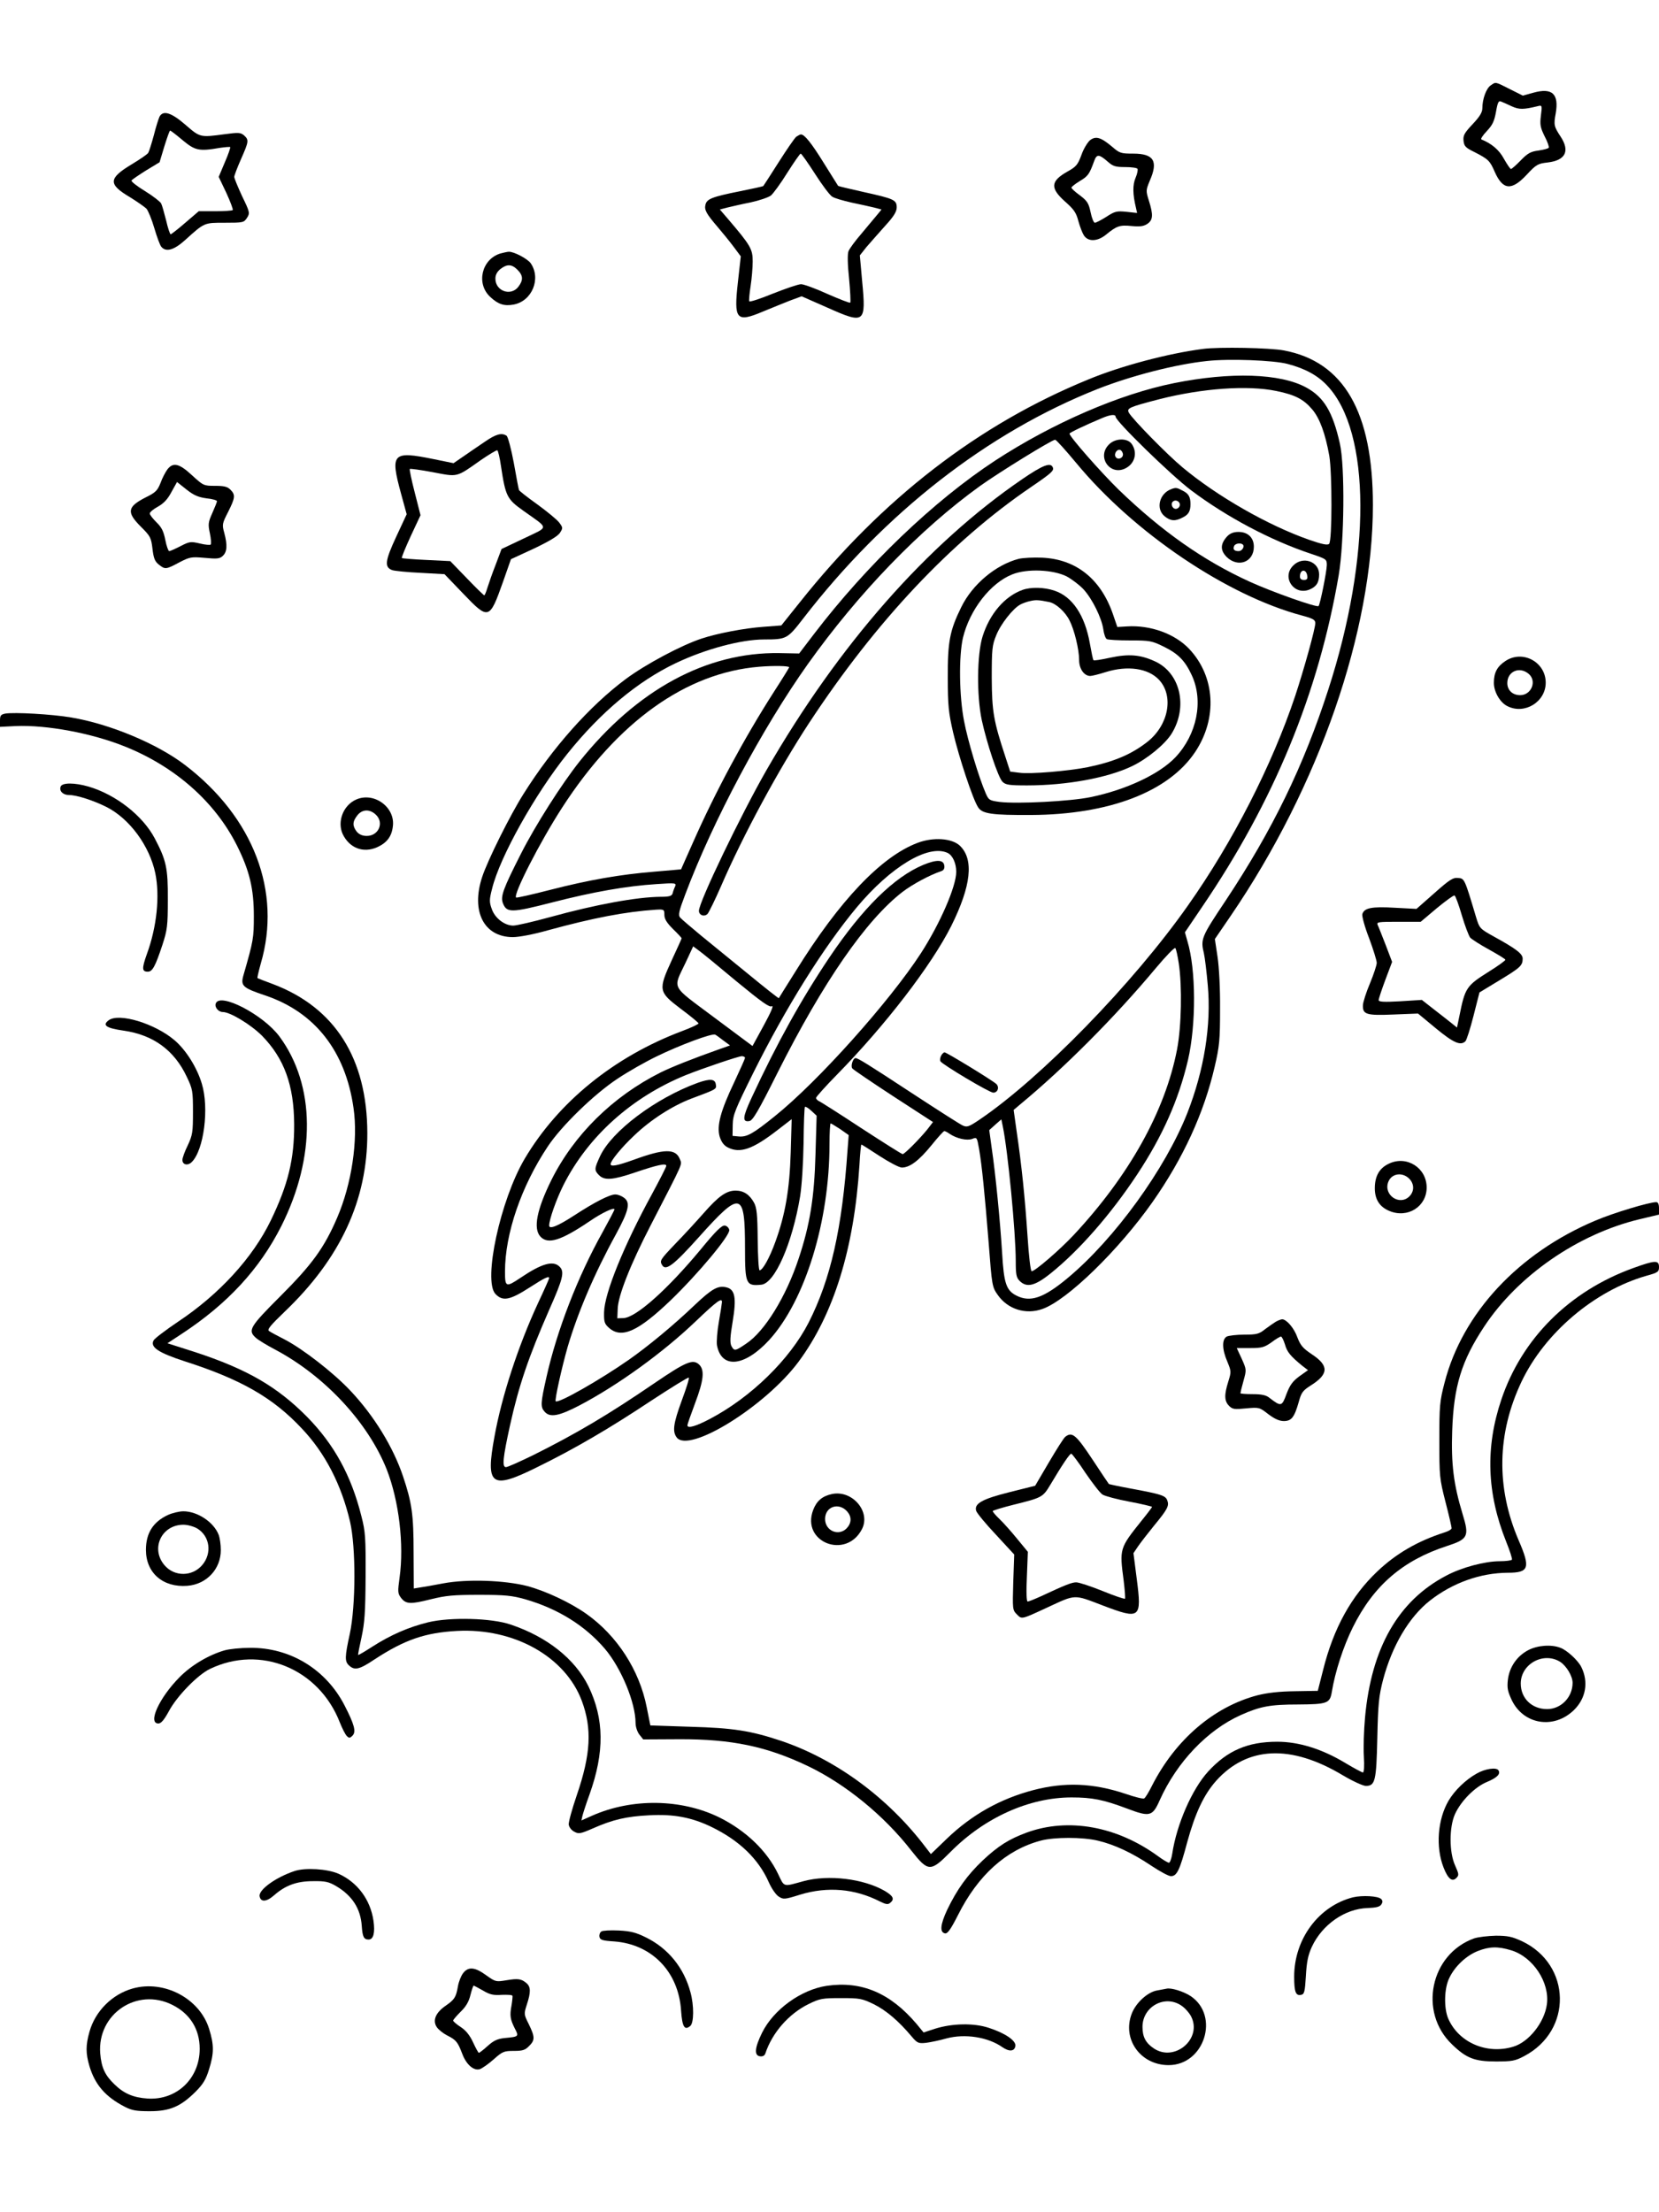<?xml version="1.0" standalone="no"?>
<!DOCTYPE svg PUBLIC "-//W3C//DTD SVG 20010904//EN"
 "http://www.w3.org/TR/2001/REC-SVG-20010904/DTD/svg10.dtd">
<svg version="1.0" xmlns="http://www.w3.org/2000/svg"
 width="864pt" height="1152pt" viewBox="0 0 864 1152"
 preserveAspectRatio="xMidYMid meet">

<g transform="translate(0,1152) scale(0.1,-0.1)"
fill="#000000" stroke="none">
<path d="M7763 11075 c-23 -16 -43 -71 -43 -119 0 -21 -14 -44 -51 -83 -42
-45 -50 -58 -47 -86 3 -28 10 -36 57 -59 72 -37 80 -44 106 -104 42 -94 87
-98 165 -15 51 55 59 59 111 65 92 11 116 59 67 134 -35 53 -37 62 -26 121 18
102 -18 136 -117 108 l-54 -15 -68 34 c-79 40 -72 38 -100 19z m111 -109 c38
-17 60 -17 134 1 23 6 24 5 17 -49 -6 -47 -3 -62 19 -107 15 -28 24 -55 22
-60 -3 -5 -27 -11 -54 -15 -40 -5 -56 -14 -92 -51 -24 -25 -47 -45 -51 -45 -4
0 -20 24 -36 52 -25 47 -64 80 -118 102 -5 2 7 21 28 43 30 32 39 51 48 100 9
52 14 60 27 54 10 -4 35 -15 56 -25z"/>
<path d="M831 10913 c-5 -10 -19 -54 -30 -98 -12 -44 -25 -85 -29 -91 -4 -7
-42 -33 -85 -59 -123 -74 -125 -104 -10 -172 37 -23 76 -50 86 -60 9 -11 28
-57 41 -102 13 -44 29 -88 36 -96 24 -29 65 -18 122 33 104 94 100 92 209 92
95 0 99 1 115 25 16 25 16 29 -25 113 -22 48 -41 93 -41 101 0 7 16 49 35 92
41 93 42 100 16 124 -18 15 -28 16 -102 6 -127 -17 -127 -17 -203 49 -74 64
-116 77 -135 43z m120 -123 c65 -54 85 -59 194 -40 28 4 52 6 54 4 2 -2 -10
-38 -28 -79 l-32 -76 40 -84 c21 -46 36 -86 33 -89 -3 -3 -44 -6 -91 -6 l-86
0 -70 -60 c-38 -33 -73 -60 -76 -60 -4 0 -15 33 -24 73 -10 39 -21 79 -26 88
-5 9 -42 38 -84 64 -41 25 -73 50 -70 55 3 5 37 28 75 52 l71 43 25 83 c14 45
27 82 30 82 3 0 32 -22 65 -50z"/>
<path d="M4147 10808 c-9 -7 -50 -67 -92 -133 -42 -66 -78 -122 -80 -124 -3
-2 -57 -14 -122 -27 -145 -29 -172 -40 -179 -70 -7 -27 5 -48 66 -119 23 -27
59 -71 80 -99 l38 -51 -15 -134 c-22 -196 -9 -212 129 -154 46 19 110 45 143
58 l60 22 134 -59 c195 -87 202 -82 181 138 l-12 134 34 43 c20 23 63 72 97
110 46 50 61 75 61 97 0 39 -14 45 -172 80 -71 16 -131 30 -133 32 -1 2 -35
55 -74 118 -65 105 -101 150 -120 150 -4 0 -15 -6 -24 -12z m98 -194 c37 -58
77 -111 89 -118 11 -8 57 -21 101 -31 44 -9 97 -21 118 -26 l38 -10 -23 -28
c-13 -15 -49 -59 -81 -97 -33 -38 -63 -79 -68 -92 -6 -14 -5 -69 3 -143 6 -65
9 -121 6 -125 -3 -3 -56 18 -118 45 -61 28 -124 51 -138 51 -15 0 -81 -23
-147 -49 -66 -27 -121 -45 -123 -40 -2 5 1 40 7 78 6 39 11 97 11 130 0 64
-11 83 -128 220 l-43 50 38 10 c21 5 76 18 122 27 46 10 93 26 106 36 12 10
51 63 85 118 35 55 66 100 70 100 4 0 37 -47 75 -106z"/>
<path d="M5677 10790 c-13 -11 -34 -45 -45 -77 -19 -51 -27 -61 -72 -86 -89
-50 -92 -86 -14 -156 47 -41 59 -59 70 -102 8 -29 21 -63 29 -75 22 -34 71
-32 115 4 56 46 72 51 133 45 43 -4 62 -2 82 11 30 20 32 47 8 122 -16 51 -15
54 5 103 45 102 21 141 -86 141 -64 0 -71 2 -109 35 -59 50 -86 58 -116 35z
m90 -110 c29 -26 41 -30 93 -30 32 0 61 -4 64 -9 3 -5 -1 -26 -10 -47 -16 -37
-15 -86 2 -156 l6 -27 -55 6 c-51 5 -61 3 -105 -26 -27 -17 -54 -31 -60 -31
-6 0 -16 24 -22 54 -10 47 -17 59 -55 88 -25 18 -45 36 -45 41 0 4 20 20 45
35 42 25 49 36 74 105 13 35 25 34 68 -3z"/>
<path d="M2606 10200 c-98 -30 -128 -158 -52 -227 41 -38 72 -48 121 -39 96
18 144 135 89 215 -17 24 -88 61 -114 60 -8 0 -28 -5 -44 -9z m89 -85 c30 -30
31 -54 4 -89 -39 -50 -119 -22 -119 43 0 20 9 36 26 50 35 27 59 26 89 -4z"/>
<path d="M6265 9703 c-179 -23 -426 -88 -597 -159 -572 -234 -1073 -620 -1503
-1161 l-96 -120 -92 -7 c-99 -7 -241 -34 -322 -61 -105 -34 -294 -135 -396
-211 -188 -140 -381 -357 -533 -599 -69 -109 -187 -346 -215 -432 -59 -179 9
-312 159 -313 33 0 108 14 185 36 235 64 399 96 563 107 40 2 42 1 42 -27 0
-21 12 -41 45 -74 25 -24 45 -46 45 -48 0 -2 -23 -53 -51 -113 -72 -157 -70
-166 46 -254 50 -37 91 -71 93 -76 1 -4 -37 -22 -85 -40 -354 -133 -646 -370
-821 -666 -126 -214 -217 -633 -152 -703 38 -40 75 -33 179 34 79 51 101 61
101 48 0 -3 -26 -62 -59 -132 -103 -223 -188 -483 -226 -694 -47 -255 -17
-277 221 -159 196 96 379 203 597 348 104 68 191 122 194 119 4 -3 -13 -56
-36 -118 -44 -120 -50 -162 -27 -193 63 -86 463 162 635 394 183 247 289 588
317 1024 3 59 8 107 10 107 2 0 45 -27 95 -60 51 -33 102 -60 116 -60 41 0 89
36 154 116 33 41 63 74 67 74 4 0 16 -6 27 -14 37 -25 90 -37 118 -27 25 10
25 9 36 -52 15 -88 29 -229 50 -490 17 -222 18 -229 47 -270 52 -75 147 -105
234 -73 129 46 396 306 572 556 160 228 268 463 324 705 25 107 28 140 28 300
1 106 -5 218 -13 272 l-14 93 82 120 c460 674 741 1484 741 2140 0 484 -151
746 -463 805 -73 14 -338 19 -422 8z m440 -78 c92 -24 158 -60 208 -114 227
-242 229 -890 5 -1581 -129 -399 -290 -731 -535 -1100 -127 -190 -131 -200
-113 -275 5 -22 14 -96 20 -165 19 -209 -19 -442 -106 -665 -115 -292 -378
-655 -622 -859 -127 -106 -197 -130 -270 -92 -52 27 -64 65 -73 221 -10 163
-34 410 -54 545 l-13 95 31 28 32 28 7 -34 c27 -128 68 -557 68 -704 0 -70 3
-86 20 -103 37 -37 80 -27 163 40 147 118 312 306 450 515 132 200 215 387
264 595 43 186 42 471 -3 619 l-13 46 88 130 c376 552 608 1116 713 1730 29
173 33 565 6 685 -37 165 -83 242 -175 292 -135 74 -394 82 -688 23 -284 -57
-632 -208 -930 -402 -321 -210 -672 -546 -946 -905 l-77 -101 -103 2 c-380 6
-743 -191 -1042 -566 -92 -116 -228 -329 -304 -479 -93 -183 -107 -222 -94
-257 20 -51 43 -51 254 3 217 56 390 86 545 96 101 7 105 6 98 -12 -5 -10 -11
-27 -13 -36 -4 -14 -17 -18 -62 -18 -124 -1 -338 -40 -577 -106 -88 -24 -174
-44 -191 -44 -45 0 -96 39 -112 87 -13 36 -13 48 2 106 40 164 224 493 392
702 173 216 367 378 565 472 153 73 340 123 459 123 118 0 122 3 204 109 426
552 961 969 1535 1196 173 68 405 128 567 145 116 13 348 4 420 -15z m-58
-141 c98 -20 142 -43 187 -96 39 -46 68 -125 89 -242 15 -91 15 -442 -1 -458
-8 -8 -35 -3 -104 21 -214 75 -478 226 -658 376 -81 67 -263 253 -281 286 -12
23 0 29 158 70 224 57 460 74 610 43z m-837 -134 c0 -23 288 -304 393 -383
186 -140 417 -262 625 -331 80 -27 82 -28 82 -59 -1 -36 -35 -205 -43 -213 -9
-9 -243 74 -359 127 -241 110 -457 262 -682 479 -92 90 -256 276 -256 292 0 5
84 45 170 81 42 18 70 21 70 7z m-205 -241 c299 -362 785 -691 1178 -795 56
-15 67 -22 67 -39 0 -29 -60 -244 -105 -380 -121 -361 -325 -760 -558 -1090
-286 -407 -765 -898 -1085 -1115 -56 -38 -66 -41 -88 -31 -14 6 -134 83 -267
170 -230 151 -279 181 -291 181 -14 0 -27 -42 -17 -54 6 -7 103 -73 215 -146
l205 -133 -30 -39 c-40 -49 -118 -128 -128 -128 -5 0 -101 61 -215 135 -114
75 -213 138 -221 141 -8 4 -15 11 -15 17 0 5 49 60 109 121 252 257 492 569
595 774 104 209 119 347 45 418 -41 39 -138 46 -220 15 -189 -71 -407 -300
-635 -668 -48 -76 -87 -139 -88 -141 -2 -1 -72 54 -157 124 -85 69 -197 161
-249 203 -52 43 -101 85 -108 93 -11 13 -6 34 27 121 144 383 401 865 639
1200 264 370 583 701 897 927 95 68 373 240 390 240 6 0 55 -55 110 -121z
m-1495 -1064 c0 -2 -35 -59 -79 -127 -157 -245 -306 -523 -421 -783 -34 -77
-63 -141 -63 -142 -1 0 -63 -6 -137 -12 -183 -15 -342 -43 -545 -95 -93 -24
-173 -42 -177 -40 -18 12 124 290 240 469 289 447 645 702 1026 733 73 6 156
5 156 -3z m824 -966 c27 -12 46 -54 46 -99 0 -76 -84 -269 -184 -424 -163
-251 -534 -666 -759 -847 -115 -93 -147 -111 -190 -107 l-32 3 1 58 c1 52 12
78 107 270 170 341 365 653 538 861 178 213 373 330 473 285z m-1100 -668
c135 -111 173 -138 186 -131 11 6 -6 -33 -42 -99 l-59 -108 -200 149 c-230
172 -215 144 -148 286 l39 84 27 -20 c16 -11 104 -83 197 -161z m2305 92 c18
-119 14 -328 -9 -448 -62 -321 -249 -656 -538 -966 -73 -78 -202 -189 -219
-189 -6 0 -15 80 -22 187 -13 194 -30 363 -57 546 l-15 107 33 28 c231 191
494 455 707 710 52 62 97 109 102 105 4 -4 12 -40 18 -80z m-2371 -402 l34
-25 -54 -19 c-144 -51 -249 -93 -308 -122 -249 -125 -451 -324 -569 -561 -75
-152 -95 -251 -57 -293 39 -43 107 -22 259 81 63 43 127 73 127 60 0 -4 -28
-57 -61 -117 -130 -232 -239 -514 -293 -756 -31 -137 -32 -156 -9 -181 28 -31
74 -22 180 33 202 106 438 277 608 440 107 102 135 123 135 99 0 -5 -7 -51
-16 -102 -9 -50 -13 -106 -10 -124 24 -124 144 -111 272 28 187 205 314 618
314 1020 0 60 3 108 6 108 3 0 25 -14 50 -30 l44 -31 -6 -77 c-28 -410 -88
-674 -203 -900 -98 -191 -299 -388 -514 -501 -74 -39 -117 -51 -117 -33 0 5
18 56 40 115 45 119 51 174 20 202 -32 29 -69 13 -232 -98 -240 -164 -404
-261 -630 -374 -70 -34 -134 -63 -143 -63 -21 0 -16 48 21 217 46 208 96 355
205 604 72 162 80 197 53 223 -33 33 -92 17 -203 -58 -76 -51 -81 -49 -81 32
0 198 85 445 223 652 71 107 241 272 362 352 55 37 147 89 205 117 121 59 290
122 305 113 6 -3 25 -17 43 -31z m112 -90 c0 -4 -25 -60 -55 -124 -73 -153
-93 -230 -77 -286 9 -28 22 -46 42 -56 64 -33 130 -10 259 90 l74 57 -5 -174
c-6 -192 -28 -322 -80 -465 -30 -83 -66 -148 -82 -148 -5 0 -9 72 -10 160 -1
131 -5 166 -19 192 -23 42 -54 63 -96 63 -48 0 -89 -29 -167 -118 -37 -42
-103 -114 -146 -158 -80 -84 -84 -89 -69 -113 19 -30 60 1 190 146 220 246
241 241 241 -59 0 -185 5 -196 85 -188 70 7 161 214 202 460 9 57 16 168 18
278 1 100 4 185 7 188 3 3 18 -6 33 -20 l28 -26 -6 -202 c-6 -223 -29 -367
-88 -543 -65 -197 -177 -379 -273 -442 -57 -39 -62 -40 -77 -12 -8 17 -7 46 7
129 20 121 12 165 -32 176 -44 11 -75 -6 -164 -90 -113 -108 -244 -216 -345
-287 -152 -106 -368 -229 -381 -216 -6 6 31 173 62 282 53 180 139 382 251
586 69 127 78 168 41 193 -12 9 -32 16 -43 16 -30 0 -108 -40 -214 -109 -86
-56 -131 -74 -131 -53 0 31 37 136 74 210 128 254 356 459 639 574 88 35 271
97 290 98 9 0 17 -4 17 -9z"/>
<path d="M5775 9205 c-65 -65 7 -166 88 -123 48 25 62 82 31 126 -22 32 -86
31 -119 -3z m73 -48 c4 -22 -27 -35 -38 -16 -10 15 7 42 24 36 6 -2 12 -11 14
-20z"/>
<path d="M6100 8973 c-63 -23 -82 -104 -34 -142 31 -25 55 -26 93 -6 31 15 41
33 41 70 0 37 -10 55 -41 70 -30 16 -35 17 -59 8z m43 -89 c-3 -8 -12 -14 -19
-14 -20 0 -30 30 -13 40 17 11 40 -7 32 -26z"/>
<path d="M6392 8728 c-37 -40 -38 -73 -4 -108 59 -58 142 -28 142 53 0 47 -31
77 -80 77 -25 0 -43 -7 -58 -22z m81 -44 c10 -11 -5 -34 -22 -34 -23 0 -31 9
-24 26 5 14 34 19 46 8z"/>
<path d="M6735 8575 c-62 -61 4 -158 85 -125 36 15 50 37 50 79 0 67 -85 97
-135 46z m73 -53 c3 -17 -2 -22 -17 -22 -14 0 -21 6 -21 18 0 38 33 41 38 4z"/>
<path d="M5324 9025 c-496 -339 -957 -864 -1332 -1515 -133 -232 -352 -687
-352 -733 0 -23 28 -33 45 -16 7 8 39 73 70 144 114 264 301 610 460 852 348
529 739 944 1155 1227 107 73 120 85 113 102 -11 28 -52 12 -159 -61z"/>
<path d="M5306 8610 c-120 -31 -242 -133 -300 -252 -60 -122 -71 -181 -70
-368 0 -143 4 -181 28 -285 30 -128 103 -349 130 -389 21 -34 73 -41 276 -40
407 2 717 121 855 329 116 175 104 391 -31 535 -74 79 -202 126 -325 118 l-50
-3 -24 70 c-64 182 -192 283 -368 291 -45 2 -99 -1 -121 -6z m250 -92 c27 -15
67 -45 88 -68 45 -50 93 -147 102 -207 3 -24 11 -47 18 -51 6 -4 61 -7 121 -7
104 0 114 -2 177 -33 75 -37 110 -73 145 -149 62 -134 26 -308 -85 -426 -83
-88 -258 -170 -442 -208 -105 -22 -381 -36 -474 -25 -53 7 -57 10 -72 44 -37
85 -94 276 -113 376 -26 132 -28 339 -6 435 35 145 143 285 257 330 77 31 213
25 284 -11z"/>
<path d="M5325 8448 c-92 -33 -171 -124 -208 -243 -29 -93 -31 -307 -4 -435
27 -123 85 -298 108 -321 16 -16 34 -19 128 -19 205 0 419 39 546 100 80 38
173 115 207 170 86 140 45 316 -87 376 -76 35 -136 40 -234 19 -45 -10 -83
-16 -86 -13 -3 2 -11 42 -19 87 -26 147 -91 244 -184 275 -52 18 -123 20 -167
4z m139 -63 c35 -7 84 -51 106 -96 25 -48 50 -151 50 -206 0 -46 26 -83 58
-83 9 0 46 9 80 20 115 36 223 20 279 -41 77 -84 49 -234 -60 -321 -84 -66
-173 -104 -312 -133 -100 -20 -298 -37 -356 -29 l-48 6 -25 77 c-62 188 -70
236 -71 411 0 149 2 170 23 221 23 59 88 141 126 161 11 6 35 15 51 18 29 7
45 6 99 -5z"/>
<path d="M4901 6022 c-5 -10 -7 -23 -3 -29 12 -18 255 -163 275 -163 23 0 33
28 16 45 -19 18 -259 165 -270 165 -4 0 -13 -8 -18 -18z"/>
<path d="M4808 7016 c-151 -63 -315 -224 -488 -481 -147 -219 -273 -446 -405
-730 -48 -103 -50 -129 -13 -123 18 2 46 49 148 253 237 471 460 794 651 941
51 39 142 88 202 108 12 4 17 14 15 28 -4 32 -40 33 -110 4z"/>
<path d="M3633 5881 c-219 -80 -447 -251 -508 -382 -30 -65 -31 -73 -5 -99 28
-28 71 -25 186 14 118 40 164 50 164 35 0 -6 -34 -72 -75 -148 -147 -269 -247
-516 -249 -614 -1 -52 2 -61 27 -83 65 -56 151 -17 320 145 144 139 309 337
305 366 -2 11 -12 21 -23 23 -16 2 -47 -28 -128 -127 -174 -209 -335 -352
-400 -355 l-32 -1 2 50 c2 67 65 228 172 435 176 341 163 313 152 343 -22 57
-81 56 -242 -3 -84 -30 -119 -37 -119 -22 0 17 58 88 122 148 85 82 200 156
301 194 131 49 129 48 125 73 -4 29 -30 31 -95 8z"/>
<path d="M2524 9219 c-33 -22 -82 -56 -111 -76 l-51 -35 -103 21 c-216 44
-228 31 -170 -181 l29 -106 -55 -118 c-58 -125 -62 -158 -20 -173 12 -4 78
-11 147 -14 l125 -7 96 -100 c134 -140 138 -139 209 61 l41 117 119 55 c78 37
125 65 136 82 16 25 16 27 -3 53 -11 15 -62 57 -114 95 -52 37 -95 71 -96 75
-2 4 -14 67 -27 141 -14 75 -31 138 -38 142 -26 17 -56 8 -114 -32z m85 -126
c24 -158 31 -172 117 -233 136 -97 135 -80 2 -144 l-116 -55 -30 -80 c-17 -43
-36 -98 -43 -120 -7 -23 -14 -41 -17 -41 -3 0 -44 40 -91 89 l-86 89 -124 6
c-68 3 -126 8 -128 10 -3 2 18 53 46 114 l51 109 -30 118 c-17 65 -28 120 -26
123 3 2 57 -5 120 -17 132 -25 120 -29 250 63 44 30 82 53 86 51 4 -2 13 -39
19 -82z"/>
<path d="M872 9076 c-10 -14 -27 -45 -36 -71 -16 -40 -26 -50 -77 -75 -96 -49
-101 -77 -26 -152 50 -50 54 -57 61 -115 6 -50 12 -66 33 -83 33 -26 37 -26
106 11 56 29 63 30 133 24 64 -6 78 -5 94 10 23 21 25 56 8 120 -12 43 -11 49
20 109 37 74 39 89 12 116 -16 16 -33 20 -80 20 -59 0 -61 1 -120 55 -67 62
-98 69 -128 31z m203 -151 c30 -3 55 -10 55 -15 0 -4 -11 -32 -24 -61 -22 -49
-23 -59 -13 -106 6 -29 8 -55 4 -59 -3 -3 -29 -1 -57 6 -47 11 -53 10 -100
-14 -27 -14 -54 -26 -59 -26 -4 0 -14 26 -20 58 -9 45 -19 66 -46 92 -19 19
-35 39 -35 46 0 7 19 23 43 36 30 17 50 38 70 76 l29 52 49 -39 c38 -30 61
-40 104 -46z"/>
<path d="M7839 8077 c-42 -28 -59 -60 -59 -113 0 -47 32 -102 70 -121 90 -46
200 22 200 122 0 108 -121 173 -211 112z m121 -65 c46 -37 16 -112 -43 -112
-40 0 -67 26 -67 63 0 60 62 88 110 49z"/>
<path d="M27 7804 c-23 -5 -27 -10 -27 -37 l0 -32 81 4 c162 7 398 -37 571
-107 261 -105 468 -288 582 -515 66 -132 88 -226 88 -367 0 -114 -2 -128 -54
-308 -16 -56 -5 -66 114 -106 258 -87 417 -290 459 -585 25 -169 -10 -398 -85
-572 -67 -156 -130 -243 -294 -407 -162 -162 -173 -180 -129 -219 12 -11 58
-39 102 -62 257 -137 482 -379 579 -623 64 -164 91 -391 67 -563 -10 -73 -10
-82 7 -105 26 -34 49 -35 156 -8 77 19 116 23 251 23 137 0 172 -4 240 -23
170 -49 312 -137 416 -259 85 -101 159 -280 159 -386 0 -19 9 -46 20 -60 l20
-25 188 1 c271 1 454 -37 668 -139 197 -94 398 -258 541 -442 87 -110 99 -111
203 -6 177 179 410 284 631 284 107 0 166 -12 286 -57 121 -46 135 -43 173 43
89 198 248 365 422 443 101 45 152 55 299 55 152 1 165 6 175 65 17 105 60
237 109 336 108 218 260 349 490 424 111 36 118 50 82 167 -47 155 -60 261
-54 434 8 232 49 364 166 541 176 267 489 483 810 560 l101 24 0 33 c0 21 -5
32 -14 32 -37 0 -223 -56 -317 -96 -401 -169 -693 -482 -786 -845 -25 -96 -27
-120 -27 -299 0 -187 1 -200 32 -321 18 -69 32 -131 32 -137 0 -6 -17 -16 -37
-22 -140 -45 -252 -110 -350 -203 -136 -129 -228 -296 -282 -512 l-28 -110
-119 -2 c-83 -1 -142 -8 -195 -21 -228 -60 -427 -231 -549 -470 -17 -34 -35
-64 -41 -67 -5 -4 -49 7 -98 24 -168 56 -316 62 -480 19 -171 -45 -320 -128
-450 -253 l-83 -80 -27 35 c-196 259 -469 459 -754 555 -156 52 -249 67 -471
73 l-209 7 -19 95 c-38 193 -154 372 -313 485 -83 59 -212 120 -310 146 -117
30 -312 37 -435 14 -52 -10 -109 -20 -125 -22 l-30 -5 -1 189 c0 196 -9 258
-55 395 -51 152 -151 316 -276 448 -88 93 -245 215 -341 265 -37 19 -73 38
-81 44 -11 7 8 30 81 100 291 278 432 582 431 931 -1 389 -169 654 -493 776
-41 15 -77 29 -79 31 -2 1 6 35 17 75 110 374 -37 761 -394 1034 -145 111
-391 214 -594 248 -100 17 -296 28 -343 20z"/>
<path d="M316 7424 c-9 -23 12 -44 43 -44 40 0 127 -28 195 -62 121 -61 225
-203 255 -346 24 -118 8 -278 -44 -420 -27 -76 -26 -92 5 -92 24 0 39 28 76
140 25 77 28 98 28 235 1 165 -8 205 -68 319 -62 118 -202 228 -345 270 -73
21 -137 21 -145 0z"/>
<path d="M1854 7356 c-67 -30 -99 -115 -69 -180 35 -72 106 -100 179 -68 51
23 76 56 82 109 13 100 -99 181 -192 139z m103 -78 c45 -42 15 -111 -47 -111
-22 0 -39 7 -52 22 -23 30 -23 52 3 85 25 32 64 34 96 4z"/>
<path d="M7470 6869 l-93 -82 -114 6 c-120 7 -158 -1 -168 -33 -3 -10 12 -66
35 -125 22 -59 40 -117 40 -129 0 -12 -16 -60 -35 -106 -20 -47 -36 -98 -37
-114 -2 -49 18 -55 160 -49 l127 5 93 -77 c92 -76 129 -92 154 -67 6 6 25 65
42 132 l31 122 104 63 c109 66 121 77 121 113 0 25 -32 50 -150 115 -74 41
-75 43 -93 102 -60 201 -60 200 -93 203 -27 3 -45 -9 -124 -79z m143 -115 c16
-54 36 -107 44 -117 9 -9 54 -38 100 -63 45 -25 83 -48 83 -52 0 -4 -38 -32
-85 -61 -119 -75 -125 -84 -155 -234 l-12 -58 -31 25 c-18 14 -59 47 -92 72
l-60 47 -112 -7 c-87 -5 -113 -3 -113 6 0 7 16 55 35 106 l35 93 -33 87 c-19
48 -37 95 -42 105 -7 16 2 17 109 17 l115 0 83 70 c46 38 87 68 93 67 5 -2 22
-48 38 -103z"/>
<path d="M1124 6295 c-8 -19 13 -45 36 -45 39 0 147 -66 205 -124 115 -118
166 -257 167 -461 1 -181 -32 -315 -122 -501 -94 -194 -268 -384 -483 -527
-64 -43 -122 -87 -127 -97 -19 -35 24 -64 162 -109 293 -94 459 -189 609 -349
122 -128 207 -293 252 -486 31 -134 30 -437 -1 -583 -27 -123 -27 -145 -4
-166 29 -27 54 -21 133 32 156 102 263 139 429 148 297 16 564 -134 650 -364
54 -145 47 -278 -26 -491 -25 -73 -44 -142 -42 -154 2 -13 14 -29 28 -36 23
-13 32 -12 96 16 106 47 177 63 295 69 128 7 222 -11 325 -61 144 -70 244
-166 298 -288 14 -32 37 -65 51 -74 25 -16 30 -16 113 10 142 43 284 31 415
-36 30 -15 42 -17 53 -7 24 19 16 36 -28 62 -111 64 -293 86 -423 51 -109 -30
-99 -33 -133 38 -57 119 -167 225 -306 294 -198 97 -454 101 -662 9 l-56 -25
5 23 c3 12 19 63 37 112 79 221 77 394 -6 565 -70 141 -214 256 -404 320 -98
34 -314 40 -430 12 -102 -25 -196 -66 -291 -127 -39 -25 -72 -45 -74 -43 -1 2
7 44 18 93 16 75 20 128 21 315 1 203 -1 234 -22 315 -53 212 -142 373 -282
516 -156 158 -313 249 -584 338 l-144 46 76 50 c236 155 404 336 517 560 181
360 178 734 -10 988 -84 113 -309 230 -331 172z"/>
<path d="M566 6207 c-35 -26 -13 -41 78 -54 154 -22 264 -102 329 -241 30 -63
32 -73 32 -182 0 -105 -2 -120 -27 -174 -16 -32 -28 -66 -28 -76 0 -26 28 -32
49 -11 63 63 91 281 52 408 -25 84 -83 176 -142 226 -102 87 -289 144 -343
104z"/>
<path d="M7235 5461 c-51 -23 -75 -65 -75 -129 0 -58 25 -97 76 -118 95 -40
194 23 194 122 0 102 -103 168 -195 125z m108 -83 c23 -27 22 -63 -3 -88 -51
-51 -136 7 -110 75 18 47 78 53 113 13z"/>
<path d="M8504 4916 c-331 -120 -578 -366 -685 -684 -84 -249 -76 -488 25
-740 19 -47 33 -90 30 -94 -3 -4 -31 -8 -63 -8 -78 0 -198 -32 -279 -75 -250
-131 -390 -376 -423 -739 -6 -67 -9 -158 -6 -203 3 -49 1 -83 -5 -83 -5 0 -46
22 -91 49 -121 73 -242 111 -355 111 -154 0 -260 -46 -360 -155 -84 -92 -164
-275 -187 -428 -4 -26 -12 -47 -17 -47 -6 0 -31 15 -57 34 -214 156 -467 202
-684 123 -92 -34 -148 -69 -229 -145 -80 -76 -134 -151 -185 -257 -36 -77 -40
-118 -11 -123 13 -2 30 22 67 95 104 208 251 340 431 388 71 19 218 19 297 0
86 -20 180 -64 278 -130 45 -30 91 -55 103 -55 31 0 46 30 85 177 42 153 87
248 151 320 162 180 389 190 658 29 52 -31 107 -56 121 -56 49 0 55 25 60 250
4 178 8 218 30 303 47 177 135 326 244 412 119 93 263 144 405 145 111 0 120
24 57 169 -118 275 -113 556 15 826 121 254 379 473 649 551 62 17 67 21 67
46 0 37 -20 36 -136 -6z"/>
<path d="M6644 4637 c-11 -7 -36 -24 -56 -39 -31 -25 -44 -28 -107 -28 -40 0
-81 -5 -92 -10 -26 -14 -25 -67 3 -131 20 -49 21 -52 5 -103 -22 -70 -21 -102
4 -127 18 -18 28 -19 89 -13 67 6 69 6 115 -30 33 -25 58 -36 81 -36 40 0 55
19 78 100 13 48 21 59 62 85 94 59 96 103 7 162 -48 32 -60 47 -76 88 -17 49
-57 95 -80 95 -7 -1 -21 -6 -33 -13z m48 -118 c11 -40 29 -61 91 -112 l29 -22
-45 -32 c-35 -26 -49 -45 -67 -92 -24 -66 -28 -67 -89 -20 -17 14 -41 19 -87
19 -35 0 -64 2 -64 5 0 3 7 32 16 64 16 58 16 59 -9 115 l-26 56 70 0 c61 0
74 4 111 30 22 17 45 30 49 30 5 0 14 -19 21 -41z"/>
<path d="M5548 4038 c-9 -7 -47 -68 -86 -134 l-71 -121 -132 -33 c-144 -36
-187 -60 -175 -98 4 -12 50 -68 103 -124 l95 -103 -5 -144 c-4 -141 -4 -145
19 -168 26 -26 22 -27 156 35 153 71 138 70 290 12 197 -75 205 -69 178 139
l-17 133 25 37 c14 20 51 68 82 106 71 86 80 104 69 132 -9 25 -31 32 -193 62
-60 11 -110 22 -111 23 -2 2 -39 57 -83 124 -88 133 -108 150 -144 122z m105
-188 c37 -54 77 -106 89 -113 13 -8 76 -25 141 -37 64 -12 117 -25 117 -27 0
-2 -24 -34 -54 -71 -116 -145 -116 -146 -94 -313 6 -49 9 -91 7 -94 -3 -3 -56
15 -117 40 -62 25 -123 45 -137 45 -23 0 -54 -12 -187 -74 -31 -14 -61 -26
-66 -26 -6 0 -8 51 -4 130 l5 129 -56 68 c-30 37 -72 84 -91 102 -20 19 -36
38 -36 42 0 3 48 18 108 33 149 37 153 39 192 104 63 106 101 162 109 162 4 0
38 -45 74 -100z"/>
<path d="M4333 3740 c-51 -11 -80 -36 -98 -83 -64 -168 171 -260 254 -100 47
91 -50 205 -156 183z m80 -92 c23 -27 22 -59 -3 -86 -42 -44 -113 -14 -113 48
0 65 72 89 116 38z"/>
<path d="M875 3631 c-78 -36 -115 -95 -115 -182 0 -120 89 -197 216 -187 100
8 174 87 174 186 0 28 -5 63 -11 79 -25 66 -110 123 -184 123 -22 0 -58 -9
-80 -19z m153 -71 c65 -40 77 -128 26 -189 -52 -62 -146 -63 -198 -1 -73 87
-14 210 99 210 23 0 54 -9 73 -20z"/>
<path d="M7959 2927 c-59 -31 -98 -88 -106 -154 -5 -44 -1 -61 21 -108 62
-126 218 -151 322 -51 64 62 78 148 39 226 -18 35 -75 87 -108 99 -48 19 -120
13 -168 -12z m168 -62 c32 -22 63 -74 63 -108 0 -75 -60 -137 -133 -137 -79 0
-137 56 -137 133 0 103 120 168 207 112z"/>
<path d="M1170 2926 c-83 -24 -173 -77 -235 -140 -106 -107 -167 -241 -110
-241 14 0 30 19 55 65 42 78 149 188 213 219 263 127 568 2 677 -279 12 -30
28 -62 36 -70 12 -12 16 -12 30 2 20 20 9 59 -42 158 -97 188 -284 301 -492
299 -48 0 -107 -6 -132 -13z"/>
<path d="M7690 2284 c-57 -32 -114 -87 -146 -141 -57 -98 -68 -241 -26 -348
23 -59 45 -77 67 -54 14 14 13 20 -7 65 -31 68 -31 198 -1 266 31 69 104 143
168 169 52 22 71 41 59 60 -10 17 -69 9 -114 -17z"/>
<path d="M1535 1777 c-97 -32 -188 -97 -183 -131 5 -32 35 -31 75 4 59 52 118
74 203 74 64 1 82 -3 121 -26 83 -49 127 -117 133 -207 4 -58 11 -71 36 -71
25 0 34 36 25 98 -16 110 -84 201 -183 245 -58 25 -171 32 -227 14z"/>
<path d="M7047 1640 c-179 -45 -307 -217 -307 -413 0 -80 8 -101 36 -95 17 3
20 16 25 98 4 73 11 108 31 152 54 116 173 199 291 202 44 2 63 6 71 19 8 12
7 20 -1 28 -16 16 -98 20 -146 9z"/>
<path d="M3132 1462 c-8 -5 -12 -18 -10 -28 3 -16 15 -20 78 -24 195 -15 334
-158 347 -360 6 -85 18 -105 48 -80 19 16 20 106 1 175 -34 128 -116 229 -232
286 -52 26 -81 33 -142 36 -42 2 -83 0 -90 -5z"/>
<path d="M7677 1426 c-228 -82 -291 -384 -115 -552 74 -72 118 -89 228 -89 85
0 101 3 148 28 253 133 246 476 -11 598 -52 24 -74 29 -137 29 -41 -1 -92 -7
-113 -14z m193 -62 c113 -34 202 -167 186 -282 -13 -94 -94 -196 -175 -220
-138 -42 -285 22 -339 147 -23 55 -21 157 6 211 29 61 88 116 148 140 61 24
105 25 174 4z"/>
<path d="M2412 1245 c-11 -14 -23 -45 -27 -68 -10 -57 -17 -69 -63 -101 -53
-36 -70 -77 -48 -111 9 -14 33 -33 54 -44 48 -24 56 -35 79 -95 21 -57 60 -91
92 -81 12 4 45 27 72 51 46 41 54 44 105 44 45 0 59 4 79 25 32 31 31 48 -1
114 -26 52 -26 53 -10 103 21 64 20 91 -1 110 -28 24 -45 26 -105 16 -55 -9
-57 -9 -106 26 -59 43 -93 46 -120 11z m104 -91 c35 -21 54 -25 97 -22 29 1
54 0 56 -5 1 -4 -1 -26 -5 -50 -10 -53 -7 -72 17 -120 22 -42 22 -43 -53 -50
-37 -4 -57 -13 -88 -41 -22 -20 -43 -36 -46 -36 -3 0 -16 24 -30 54 -17 37
-37 62 -64 80 -22 14 -40 30 -40 34 0 4 18 25 39 46 28 27 43 53 51 87 7 27
14 49 17 49 2 0 24 -12 49 -26z"/>
<path d="M4306 1179 c-134 -20 -277 -123 -337 -244 -39 -79 -42 -119 -11 -123
14 -2 24 3 28 15 36 108 121 205 223 256 61 30 73 32 171 32 98 0 109 -2 171
-32 64 -32 129 -87 196 -167 30 -35 35 -38 75 -34 24 3 72 13 107 23 97 26
217 7 292 -46 35 -24 63 -22 67 7 4 27 -52 66 -138 94 -78 26 -191 24 -282 -5
l-58 -19 -37 45 c-137 161 -286 224 -467 198z"/>
<path d="M691 1165 c-107 -30 -195 -118 -225 -225 -20 -71 -20 -112 0 -180 29
-96 83 -159 184 -211 37 -19 60 -23 130 -23 104 0 160 24 237 100 41 41 55 64
72 119 26 84 26 126 0 210 -49 158 -234 256 -398 210z m206 -85 c93 -46 143
-127 143 -229 0 -155 -120 -269 -272 -259 -74 5 -123 26 -172 74 -50 48 -68
88 -74 161 -16 205 191 345 375 253z"/>
<path d="M6075 1164 c-6 -1 -27 -5 -48 -9 -50 -8 -111 -64 -133 -121 -51 -133
46 -268 192 -268 187 0 268 258 114 360 -37 24 -101 44 -125 38z m76 -87 c19
-12 42 -38 52 -57 60 -116 -85 -240 -194 -167 -42 28 -59 60 -59 112 0 105
115 169 201 112z"/>
</g>
</svg>
